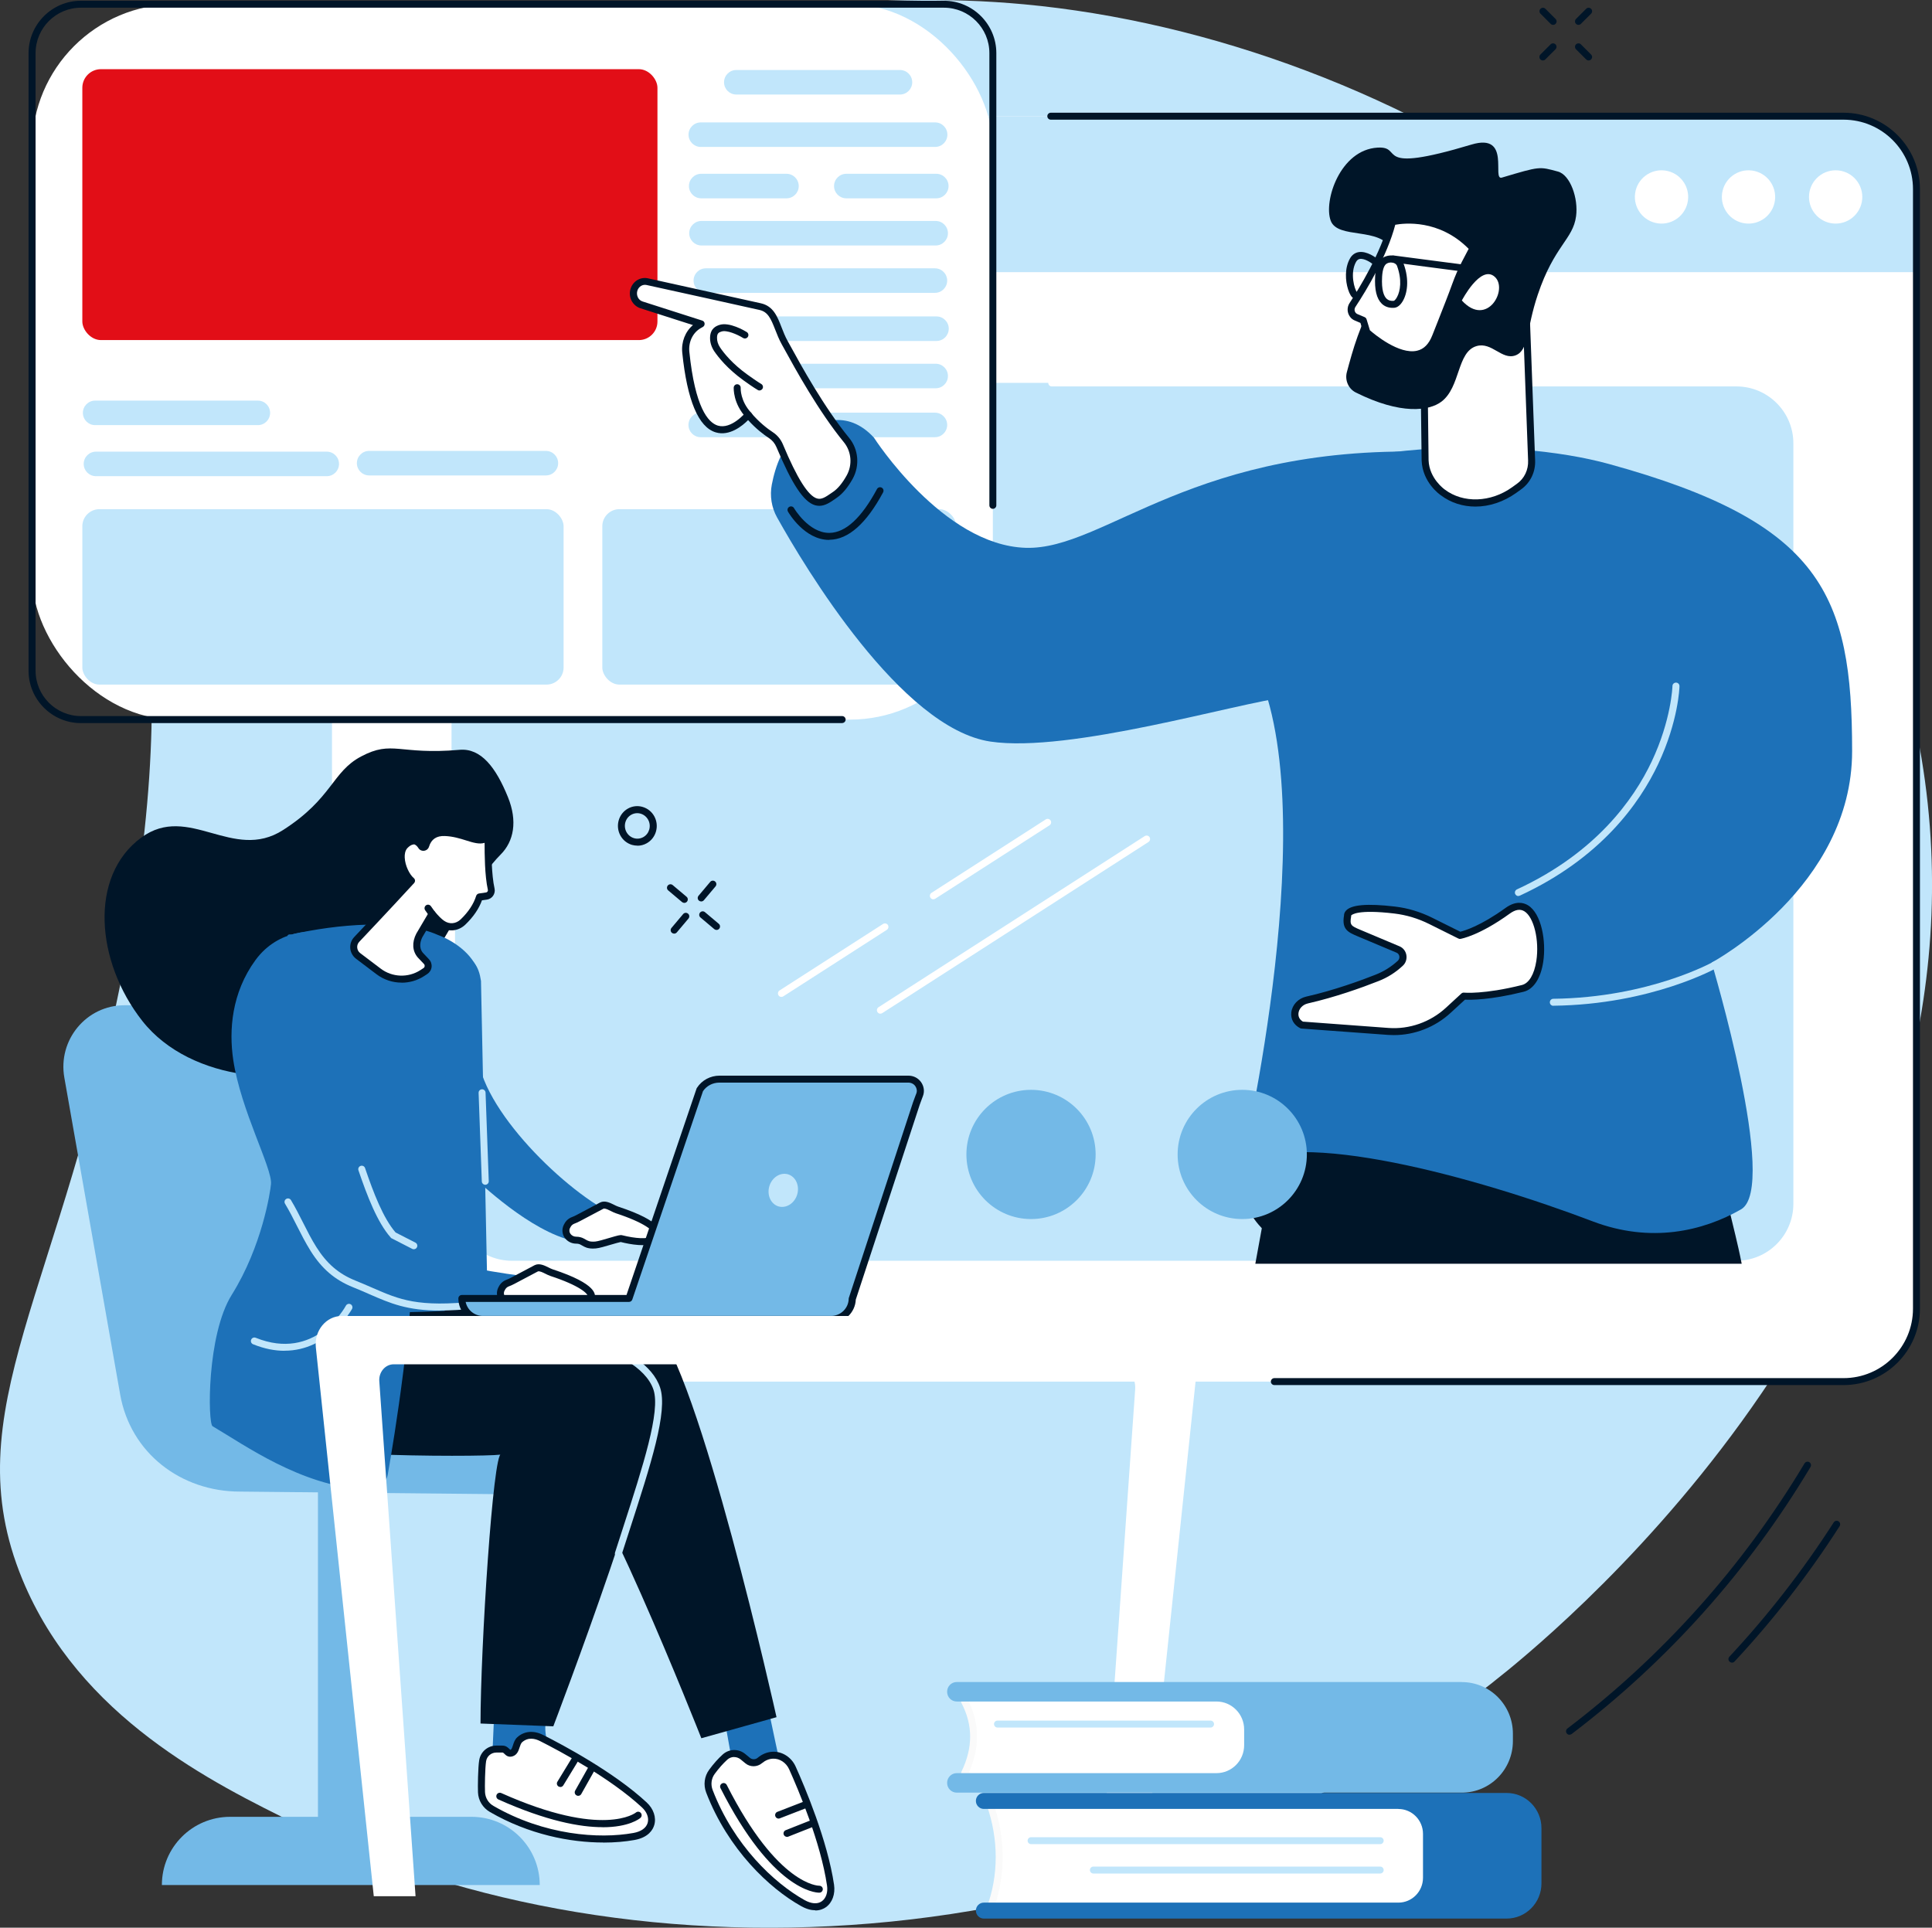<?xml version="1.0" encoding="UTF-8"?> <svg xmlns="http://www.w3.org/2000/svg" viewBox="0 0 283.46 282.85"><rect x="0" y="0" width="283.46" height="282.85" fill="#333333" stroke="none"/> <defs> <style>.d{fill:#fff;}.e{fill:#fafafa;}.f{fill:#73b9e7;}.g{fill:#c1e6fb;}.h{fill:#1d71b8;}.i{fill:#001528;}.j{fill:#e20e17;}</style> </defs> <g id="a"></g> <g id="b"> <g id="c"> <g> <path class="g" d="M3.28,231.73c8.36,20.26,27.88,29.85,40.35,35.98,49.17,24.16,123.84,21.37,177.58-22.62,12.57-10.29,74.55-64.23,60.08-137.32C268.49,43.16,204.28,5.64,150.22,.63,105.43-3.52,46.95,12.75,26.3,52.15c-12.99,24.78,2.64,32.66-7.97,88.8C9.16,189.56-6.94,206.95,3.28,231.73Z"></path> <g> <rect class="d" x="48.71" y="17.05" width="232.47" height="185.67" rx="10.7" ry="10.7"></rect> <path class="g" d="M281.23,39.93H48.76v-12.15c0-5.93,4.8-10.73,10.73-10.73h211.01c5.93,0,10.73,4.8,10.73,10.73v12.15Z"></path> <rect class="g" x="66.25" y="56.18" width="197.38" height="129.32" rx="8.87" ry="8.87"></rect> </g> <g> <circle class="d" cx="243.78" cy="28.9" r="3.91" transform="translate(159.65 259.52) rotate(-76.72)"></circle> <circle class="d" cx="256.55" cy="28.9" r="3.91" transform="translate(169.48 271.95) rotate(-76.72)"></circle> <circle class="d" cx="269.32" cy="28.9" r="3.91" transform="translate(58.45 198.9) rotate(-45)"></circle> </g> <path class="d" d="M254.77,186.02H75.12c-5.17,0-9.38-4.21-9.38-9.38v-61.83c0-.28,.23-.51,.51-.51s.51,.23,.51,.51v61.83c0,4.61,3.75,8.35,8.35,8.35H254.77c4.61,0,8.35-3.75,8.35-8.35V65.05c0-4.61-3.75-8.35-8.35-8.35h-100.46c-.28,0-.51-.23-.51-.51s.23-.51,.51-.51h100.46c5.17,0,9.38,4.21,9.38,9.38v111.59c0,5.17-4.21,9.38-9.38,9.38Z"></path> <path class="i" d="M270.48,203.23h-83.51c-.28,0-.51-.23-.51-.51s.23-.51,.51-.51h83.51c5.62,0,10.19-4.57,10.19-10.19V27.75c0-5.62-4.57-10.19-10.19-10.19h-116.31c-.28,0-.51-.23-.51-.51s.23-.51,.51-.51h116.31c6.18,0,11.21,5.03,11.21,11.21V192.02c0,6.18-5.03,11.21-11.21,11.21Z"></path> <rect class="d" x="4.71" y=".62" width="140.96" height="104.97" rx="21" ry="21"></rect> <g> <path class="g" d="M132.04,13.87h-24.01c-.99,0-1.8-.8-1.8-1.8h0c0-.99,.8-1.8,1.8-1.8h24.01c.99,0,1.8,.8,1.8,1.8h0c0,.99-.8,1.8-1.8,1.8Z"></path> <path class="g" d="M137.2,21.56h-34.38c-.99,0-1.8-.8-1.8-1.8h0c0-.99,.8-1.8,1.8-1.8h34.38c.99,0,1.8,.8,1.8,1.8h0c0,.99-.8,1.8-1.8,1.8Z"></path> <path class="g" d="M137.28,36.02h-34.36c-.99,0-1.8-.8-1.8-1.8h0c0-.99,.8-1.8,1.8-1.8h34.36c.99,0,1.8,.8,1.8,1.8h0c0,.99-.8,1.8-1.8,1.8Z"></path> <path class="g" d="M137.17,42.97h-33.61c-.99,0-1.8-.8-1.8-1.8h0c0-.99,.8-1.8,1.8-1.8h33.61c.99,0,1.8,.8,1.8,1.8h0c0,.99-.8,1.8-1.8,1.8Z"></path> <path class="g" d="M137.4,50.03h-33.61c-.99,0-1.8-.8-1.8-1.8h0c0-.99,.8-1.8,1.8-1.8h33.61c.99,0,1.8,.8,1.8,1.8h0c0,.99-.8,1.8-1.8,1.8Z"></path> <path class="g" d="M137.28,56.97h-34.36c-.99,0-1.8-.8-1.8-1.8h0c0-.99,.8-1.8,1.8-1.8h34.36c.99,0,1.8,.8,1.8,1.8h0c0,.99-.8,1.8-1.8,1.8Z"></path> <path class="g" d="M137.17,64.15h-34.36c-.99,0-1.8-.8-1.8-1.8h0c0-.99,.8-1.8,1.8-1.8h34.36c.99,0,1.8,.8,1.8,1.8h0c0,.99-.8,1.8-1.8,1.8Z"></path> <path class="g" d="M115.39,29.1h-12.51c-.99,0-1.8-.8-1.8-1.8h0c0-.99,.8-1.8,1.8-1.8h12.51c.99,0,1.8,.8,1.8,1.8h0c0,.99-.8,1.8-1.8,1.8Z"></path> <path class="g" d="M137.37,29.1h-13.2c-.99,0-1.8-.8-1.8-1.8h0c0-.99,.8-1.8,1.8-1.8h13.2c.99,0,1.8,.8,1.8,1.8h0c0,.99-.8,1.8-1.8,1.8Z"></path> </g> <g> <path class="g" d="M47.94,69.87H14.08c-.99,0-1.8-.8-1.8-1.8h0c0-.99,.8-1.8,1.8-1.8H47.94c.99,0,1.8,.8,1.8,1.8h0c0,.99-.8,1.8-1.8,1.8Z"></path> <path class="g" d="M80.09,69.76h-25.93c-.99,0-1.8-.8-1.8-1.8h0c0-.99,.8-1.8,1.8-1.8h25.93c.99,0,1.8,.8,1.8,1.8h0c0,.99-.8,1.8-1.8,1.8Z"></path> <path class="g" d="M37.83,62.38H13.96c-.99,0-1.8-.8-1.8-1.8h0c0-.99,.8-1.8,1.8-1.8h23.87c.99,0,1.8,.8,1.8,1.8h0c0,.99-.8,1.8-1.8,1.8Z"></path> </g> <rect class="g" x="12.08" y="74.71" width="70.61" height="25.74" rx="2.51" ry="2.51"></rect> <rect class="g" x="88.37" y="74.71" width="51.93" height="25.74" rx="2.51" ry="2.51"></rect> <rect class="j" x="12.08" y="10.15" width="84.38" height="39.75" rx="2.73" ry="2.73"></rect> <path class="i" d="M123.56,106.1H11.88c-4.24,0-7.69-3.45-7.69-7.69V7.79C4.2,3.55,7.65,.11,11.88,.11h126.61c4.24,0,7.69,3.45,7.69,7.69V74.15c0,.28-.23,.51-.51,.51s-.51-.23-.51-.51V7.79c0-3.67-2.99-6.66-6.66-6.66H11.88c-3.67,0-6.66,2.99-6.66,6.66V98.41c0,3.67,2.99,6.66,6.66,6.66H123.56c.28,0,.51,.23,.51,.51s-.23,.51-.51,.51Z"></path> <g> <path class="i" d="M255.54,185.44c-.33-1.71-.64-2.98-.92-4.18-2.08-8.89-4.32-16.14-5.96-21.03l-4.43-16.15-54.67,9.94s-1.77,11.94-5.38,31.41h71.36Z"></path> <g> <path class="i" d="M196.63,183.4c6,0,9.91-6.54,7.22-12.09-.62-1.27-1.24-2.56-1.86-3.8-4.61-9.31-17.81-7.28-19.46,3.05-.03,.18-.4,.36-.42,.55-.85,6.53,4.17,12.3,10.54,12.3h3.98Z"></path> <g> <path class="h" d="M236.06,68.08c31.22,8.58,35.68,19.18,35.68,42.13,0,20.01-20.61,31.03-20.61,31.03,0,0,9.89,33.02,4.31,36.21-5.59,3.2-13.24,5-21.76,1.76-17.04-6.48-43.63-13.81-51.57-8.12,0,0,12.62-53.39,1.7-74.07,0,0-26.54-6.97-3.47-22.76,14.53-9.94,41.32-10.14,55.72-6.18Z"></path> <g> <path class="h" d="M188.87,102.27c-7.33,.85-31.95,8.27-43.56,6.54-13.11-1.95-27.27-25.67-31.3-32.89-.81-1.45-1.09-3.17-.77-4.82,.49-2.56,1.66-6.2,4.4-7.75,2.28-1.3,6.55-3.51,10.58,.86,0,0,10.1,15.79,22.26,16.17,11.73,.37,24.6-15.53,60.75-14.03l-22.35,35.92Z"></path> <path class="i" d="M121.65,79.22c-3.61,0-5.94-3.97-6.04-4.15-.14-.25-.06-.56,.19-.7,.25-.14,.56-.06,.7,.19,.02,.04,2.14,3.63,5.15,3.63h.06c2.35-.04,4.69-2.2,6.96-6.43,.13-.25,.44-.34,.69-.21,.25,.13,.34,.44,.21,.69-2.46,4.58-5.1,6.92-7.85,6.96h-.07Z"></path> </g> <path class="g" d="M222.78,131.48c-.19,0-.38-.11-.47-.3-.12-.26,0-.56,.25-.68,11.53-5.33,17.12-13.15,19.78-18.78,2.88-6.1,3.04-11.01,3.04-11.06,0-.28,.24-.51,.53-.5,.28,0,.51,.24,.5,.52,0,.21-.16,5.13-3.12,11.42-2.73,5.79-8.46,13.84-20.29,19.31-.07,.03-.14,.05-.21,.05Z"></path> <path class="g" d="M227.9,147.58c-.28,0-.51-.23-.51-.51,0-.28,.22-.52,.51-.52,14.14-.17,23.49-5.43,23.58-5.48,.24-.14,.56-.06,.7,.19,.14,.25,.06,.56-.19,.7-.09,.05-9.66,5.44-24.08,5.61h0Z"></path> </g> <g> <path class="d" d="M214.75,146.16s2.91,.31,8.67-1.13c4.35-1.09,3.07-15.22-2.23-11.39-4.42,3.19-7.01,3.61-7.01,3.61l-4.26-2.12c-1.67-.83-3.47-1.38-5.31-1.6-7.35-.87-6.9,.83-6.9,.83-.32,1.71,.3,1.97,1.65,2.54l5.75,2.42c.8,.34,.98,1.42,.34,2.01h0c-1,.92-2.15,1.65-3.4,2.14-2.27,.89-6.21,2.33-10.28,3.25-1.91,.43-2.52,2.8-.76,3.68l12.69,.93c3.21,.24,6.39-.88,8.8-3.09l2.27-2.09Z"></path> <path class="i" d="M204.52,151.88c-.29,0-.58-.01-.87-.03l-12.69-.93c-.07,0-.13-.02-.19-.05-.94-.47-1.43-1.34-1.31-2.33,.13-1.11,1.01-2.04,2.19-2.31,4.13-.93,8.17-2.42,10.21-3.23,1.19-.47,2.28-1.16,3.24-2.04h0c.17-.17,.25-.41,.21-.65-.04-.24-.19-.43-.4-.52l-5.75-2.42c-1.34-.57-2.32-.98-1.97-3.03,0-.2,.06-.46,.27-.7,.78-.9,3.14-1.1,7.21-.62,1.89,.22,3.73,.78,5.48,1.65l4.1,2.04c.6-.14,2.98-.84,6.64-3.49,1.49-1.07,2.61-.8,3.29-.39,1.98,1.21,2.7,5.25,2.24,8.31-.37,2.42-1.42,4.02-2.87,4.38-4.93,1.23-7.79,1.2-8.61,1.16l-2.11,1.94c-2.28,2.1-5.27,3.26-8.31,3.26Zm-13.37-1.98l12.58,.93c3.05,.22,6.12-.85,8.41-2.96l2.27-2.09c.11-.1,.25-.15,.4-.13h0s2.91,.28,8.49-1.12c1.03-.26,1.8-1.55,2.11-3.54,.46-3.03-.36-6.43-1.76-7.28-.61-.37-1.31-.26-2.15,.35-4.47,3.23-7.11,3.68-7.22,3.7-.11,.02-.21,0-.31-.05l-4.26-2.12c-1.64-.82-3.37-1.34-5.14-1.55-5.4-.64-6.24,.18-6.33,.29,0,.04,0,.08,0,.12-.24,1.31,0,1.41,1.34,1.98l5.75,2.42c.53,.22,.91,.7,1.01,1.28,.1,.59-.09,1.18-.53,1.58h0c-1.05,.98-2.24,1.73-3.55,2.24-2.53,1-6.37,2.37-10.36,3.28-.87,.2-1.33,.86-1.39,1.43-.06,.52,.18,.97,.67,1.25Zm7.06-15.67h0Zm0,0h0Zm0,0h0Z"></path> </g> <g> <g> <path class="d" d="M93.03,42.47c.28-.84,1.11-1.33,1.95-1.15,2.33,.51,14.32,3.15,16.56,3.66,2.24,.51,2.33,3,3.6,5.28,1.11,1.98,4.92,9.25,9.08,14.31,1.25,1.53,1.43,3.71,.45,5.45-.56,.99-1.27,1.97-2.11,2.55-2.17,1.48-3.8,3.25-8.15-7.17-.27-.64-.71-1.18-1.29-1.56-.81-.53-2.09-1.5-3.33-2.98,0,0-7.29,8.9-9.16-9.18-.17-1.61,.55-3.17,1.9-3.96,.11-.06,.22-.13,.34-.19l-8.74-2.8c-.91-.29-1.41-1.32-1.1-2.26h0Z"></path> <path class="i" d="M120.21,74.22c-.2,0-.41-.03-.63-.09-1.67-.49-3.36-3.04-5.66-8.52-.23-.55-.61-1.01-1.1-1.33-.78-.51-1.91-1.37-3.06-2.64-.81,.82-2.72,2.41-4.75,1.8-2.54-.76-4.19-4.7-4.91-11.69-.16-1.58,.44-3.1,1.57-4.05l-7.71-2.47c-.56-.18-1.02-.58-1.3-1.11-.28-.55-.33-1.21-.13-1.79h0c.36-1.09,1.45-1.73,2.54-1.49,3.91,.86,14.51,3.2,16.56,3.66,1.83,.41,2.42,1.93,3.04,3.53,.26,.66,.52,1.34,.89,2,.12,.22,.28,.5,.46,.83,1.46,2.67,4.9,8.93,8.57,13.4,1.38,1.68,1.58,4.1,.5,6.02-.71,1.26-1.47,2.17-2.27,2.72l-.28,.2c-.72,.5-1.47,1.02-2.34,1.02Zm-10.43-13.86c.15,0,.29,.07,.39,.18,1.19,1.41,2.41,2.35,3.22,2.88,.66,.43,1.17,1.05,1.48,1.79,2.07,4.96,3.71,7.56,5,7.93,.65,.19,1.22-.18,2.1-.79l.29-.2c.67-.46,1.33-1.26,1.96-2.38,.87-1.55,.71-3.51-.4-4.87-3.73-4.55-7.19-10.86-8.67-13.56-.18-.33-.33-.61-.46-.83-.4-.72-.68-1.44-.95-2.13-.65-1.66-1.08-2.62-2.31-2.9-2.05-.47-12.65-2.8-16.56-3.66-.58-.13-1.15,.22-1.35,.81-.11,.34-.08,.69,.07,1.01,.15,.29,.4,.51,.7,.6l8.74,2.8c.2,.06,.34,.24,.35,.44,.02,.21-.09,.4-.27,.5-.11,.06-.22,.12-.32,.18-1.15,.67-1.8,2.03-1.65,3.47,.84,8.15,2.74,10.38,4.18,10.82,1.98,.6,4.05-1.89,4.07-1.91,.1-.12,.24-.19,.39-.19h0Z"></path> </g> <path class="i" d="M111.45,57.3c-.09,0-.18-.02-.26-.07-.59-.34-1.66-1.1-2.09-1.41-2.38-1.71-3.71-3.41-4.3-4.27-.42-.63-.64-1.33-.62-2.03,.04-1.38,.94-1.69,1.33-1.83,1.48-.52,3.8,.87,4.05,1.03,.24,.15,.32,.46,.17,.7-.15,.24-.46,.32-.71,.17-.82-.51-2.41-1.21-3.18-.94-.35,.12-.63,.22-.64,.89-.01,.49,.14,.98,.44,1.43,.54,.81,1.79,2.4,4.04,4.01,.33,.24,1.45,1.03,2.01,1.36,.24,.14,.33,.46,.18,.7-.1,.16-.27,.25-.44,.25Z"></path> <path class="i" d="M109.88,61.48c-.14,0-.27-.05-.37-.16-1.98-2.11-1.86-4.36-1.86-4.46,.02-.28,.26-.5,.54-.48,.28,.02,.5,.26,.48,.54,0,.08-.08,1.93,1.58,3.69,.19,.21,.18,.53-.02,.72-.1,.09-.23,.14-.35,.14Z"></path> </g> </g> <g> <g> <g> <path class="d" d="M224.72,67.54l-.79-21.39-15,7.88,.16,13.52c.11,3.01,2.58,4.69,2.58,4.69,3.07,2.33,7.36,1.91,10.49-.34l.72-.52c1.21-.87,1.9-2.32,1.83-3.85Z"></path> <path class="i" d="M216.47,74.33c-1.85,0-3.63-.56-5.1-1.68-.09-.06-2.67-1.85-2.79-5.08l-.17-13.53c0-.19,.1-.37,.27-.46l15-7.88c.16-.08,.34-.08,.5,.01,.15,.09,.25,.25,.26,.42l.79,21.39c.08,1.71-.69,3.31-2.05,4.28l-.72,.52c-1.86,1.33-3.96,2.01-5.99,2.01Zm-7.03-19.99l.16,13.2c.1,2.69,2.34,4.26,2.36,4.28,2.71,2.06,6.77,1.92,9.9-.33l.72-.52c1.08-.77,1.68-2.05,1.62-3.41h0l-.76-20.58-14,7.35Z"></path> </g> <path class="i" d="M202.12,21.66c4-.24-1.03,4,13.78-.45,5.9-1.77,2.91,5.31,4.45,4.85,5.65-1.68,5.46-1.63,8.22-.89,1.83,.49,3.02,3.96,2.67,6.55-.45,3.42-3.2,4.3-5.62,11.52-1.71,5.07-1.29,8.15-3.26,8.9-2,.75-3.47-2.01-5.72-1.36-2.9,.84-2.33,6.01-5.15,8.15-1.78,1.35-5.93,1.98-12.57-1.34-1.08-.54-1.63-1.8-1.31-2.99,.41-1.53,.93-3.46,1.58-5.25,3.1-8.57,6.07-10.51,4.99-12.73-1.65-3.4-7.9-1.45-8.94-4.24-1.08-2.9,1.39-10.4,6.87-10.72Z"></path> <g> <path class="d" d="M216.1,36.41l-1.15,2.2c-.54,1.04-1.01,2.11-1.41,3.21-.74,2.07-2.15,5.57-2.92,7.55-2.48,6.36-10.08-.63-10.08-.63l-.53-1.75-1.02-.43c-.2-.08-.38-.21-.51-.38-.33-.43-.33-1.01-.05-1.44,1.53-2.32,4.71-7.53,5.86-12.21,0,0,6.53-1.73,11.81,3.87Z"></path> <path class="i" d="M207.19,52.56c-3.22,0-6.83-3.28-6.99-3.43-.07-.06-.12-.14-.14-.23l-.46-1.52-.8-.34c-.3-.12-.55-.31-.72-.55-.45-.59-.48-1.41-.07-2.03,1.36-2.07,4.64-7.38,5.79-12.05,.04-.18,.18-.33,.37-.37,.28-.07,6.88-1.75,12.32,4.02,.15,.16,.18,.39,.08,.59l-1.15,2.2c-.53,1.01-.99,2.07-1.38,3.15-.54,1.51-1.45,3.8-2.17,5.64-.28,.71-.54,1.38-.76,1.92-.63,1.61-1.62,2.58-2.96,2.89-.31,.07-.63,.1-.95,.1Zm-6.2-4.1c.65,.57,4.29,3.61,6.92,3,1-.23,1.73-.97,2.24-2.27,.21-.55,.47-1.21,.76-1.92,.72-1.84,1.63-4.12,2.16-5.61,.4-1.12,.88-2.22,1.43-3.28l.98-1.87c-4.35-4.39-9.51-3.76-10.77-3.53-1.2,4.57-4.16,9.5-5.85,12.06-.17,.26-.16,.6,.03,.84,.08,.11,.21,.18,.3,.22l1.02,.43c.14,.06,.25,.18,.29,.32l.49,1.61Z"></path> </g> <path class="d" d="M214.48,44.09s2.75-5.3,4.81-3.49c2.06,1.8-1.1,7.55-4.81,3.49h0Z"></path> </g> <g> <path class="i" d="M204.31,45.17c-.62,0-1.17-.21-1.58-.61-.76-.74-1.08-2.06-.97-4.04,.09-1.53,.53-2.46,1.35-2.82h0c.6-.27,1.25-.29,1.81-.05,.47,.2,.83,.55,.99,.98,.93,2.48,.54,4.53-.14,5.62-.34,.55-.76,.87-1.19,.91-.09,0-.18,.01-.27,.01Zm-.21-6.66c-.18,0-.38,.04-.57,.13h0c-.43,.19-.68,.85-.75,1.94-.12,2.05,.29,2.9,.66,3.25,.26,.25,.6,.35,1.05,.31,.04,0,.25-.12,.47-.53,.5-.89,.76-2.58,0-4.62-.05-.12-.18-.29-.43-.39-.13-.06-.28-.08-.43-.08Zm-.77-.34h0Z"></path> <path class="i" d="M216.96,40.14s-.04,0-.07,0l-12.52-1.64c-.28-.04-.48-.29-.44-.57,.04-.28,.29-.48,.57-.44l12.52,1.64c.28,.04,.48,.29,.44,.57-.03,.26-.25,.45-.51,.45Z"></path> <path class="i" d="M198.83,43.82c-.07,0-.15-.02-.22-.05-.32-.15-.6-.6-.83-1.33-.39-1.24-.52-3.09,.29-4.52,.28-.5,.71-.82,1.23-.92,1.25-.23,2.62,.85,2.77,.97,.22,.18,.25,.5,.07,.72-.18,.22-.5,.25-.72,.07-.29-.24-1.27-.89-1.93-.76-.14,.03-.35,.1-.53,.42-.94,1.67-.21,4.08,.13,4.44,.22,.13,.31,.42,.2,.66-.09,.18-.27,.29-.46,.29Zm.22-.97h0Z"></path> </g> </g> </g> <g> <circle class="f" cx="120.28" cy="169.39" r="9.48"></circle> <g> <circle class="f" cx="151.27" cy="169.39" r="9.48"></circle> <path class="f" d="M148.12,173.06v-7.34c0-.37,.39-.62,.73-.45l7.34,3.62c.37,.18,.38,.72,0,.9l-7.34,3.71c-.34,.17-.73-.07-.73-.45Z"></path> </g> <g> <circle class="f" cx="182.26" cy="169.39" r="9.48"></circle> <g> <path class="f" d="M185.37,173c-.13,0-.26-.05-.36-.15l-6.32-6.32c-.2-.2-.2-.52,0-.72,.2-.2,.52-.2,.72,0l6.32,6.32c.2,.2,.2,.52,0,.72-.1,.1-.23,.15-.36,.15Z"></path> <path class="f" d="M179.04,173c-.13,0-.26-.05-.36-.15-.2-.2-.2-.52,0-.72l6.32-6.32c.2-.2,.52-.2,.72,0,.2,.2,.2,.52,0,.72l-6.32,6.32c-.1,.1-.23,.15-.36,.15Z"></path> </g> </g> </g> <path class="d" d="M136.94,131.96c-.17,0-.33-.08-.43-.24-.15-.24-.08-.56,.15-.71l16.77-10.78c.24-.15,.56-.08,.71,.15,.15,.24,.08,.56-.15,.71l-16.77,10.78c-.09,.06-.18,.08-.28,.08Z"></path> <path class="d" d="M114.65,146.28c-.17,0-.33-.08-.43-.24-.15-.24-.08-.56,.15-.71l15.19-9.76c.24-.15,.56-.08,.71,.15,.15,.24,.08,.56-.15,.71l-15.19,9.76c-.09,.06-.18,.08-.28,.08Z"></path> <path class="d" d="M129.17,148.74c-.17,0-.33-.08-.43-.24-.15-.24-.08-.56,.15-.71l39.06-25.11c.24-.15,.56-.08,.71,.15,.15,.24,.08,.56-.15,.71l-39.06,25.11c-.09,.06-.18,.08-.28,.08Z"></path> <g> <path class="f" d="M83.08,219.34l-47.87-.48c-8.66,0-16.06-5.65-17.58-14.25l-8.19-46.49c-.98-5.54,3.24-10.62,8.82-10.62h31.23l33.59,71.84Z"></path> <polygon class="f" points="54.52 276.19 46.65 276.19 46.65 218.78 54.52 219.08 54.52 276.19"></polygon> <path class="f" d="M69.18,266.58H33.76c-5.53,0-10.01,4.48-10.01,10.01h55.44c0-5.53-4.48-10.01-10.01-10.01Z"></path> <path class="f" d="M22.39,183.91c-.24,0-.46-.18-.5-.42l-3.97-22.57c-.05-.28,.14-.54,.42-.59,.28-.05,.54,.14,.59,.42l3.97,22.57c.05,.28-.14,.54-.42,.59-.03,0-.06,0-.09,0Z"></path> </g> <g> <path class="i" d="M67.42,110.02c3.15-.28,5.34,2.59,7.1,6.93,1.44,3.54,.87,6.5-1.07,8.44-6.28,6.29-13.09,24.43-22.4,29.95-7.43,4.4-22.98,3.59-30.17-5.54-6.83-8.68-7.87-21.25-.14-26.91,6.95-5.09,13.42,3.63,20.79-1.1,7.27-4.66,7.16-8.53,11.46-10.8,4.62-2.44,5.51-.19,14.42-.97Z"></path> <g> <path class="h" d="M112.25,248.18c-.07,.27,3.14,14.94,3.14,14.94l-7.37-1.23-2.22-12.4,6.45-1.31Z"></path> <g> <g> <path class="d" d="M111.47,258.31c.45-.38,1.09-.75,1.91-.78,1.23-.05,2.36,.72,2.87,1.86,1.28,2.84,4.64,10.75,5.6,17.21,.34,2.28-1.39,4.14-4.07,2.65-4.4-2.45-10.51-8.08-13.7-16.4-.37-.95-.24-2.03,.37-2.86,.49-.67,1.16-1.49,1.93-2.18,.74-.66,1.86-.67,2.62-.04l.69,.57c.52,.43,1.26,.42,1.78-.01Z"></path> <path class="i" d="M119.6,280.29c-.57,0-1.25-.16-2.06-.61-4.63-2.58-10.72-8.31-13.93-16.66-.43-1.13-.27-2.38,.43-3.34,.65-.89,1.33-1.65,2.01-2.26,.93-.83,2.32-.86,3.29-.06l.69,.57c.33,.27,.8,.26,1.12,0h0c.66-.56,1.43-.87,2.22-.9,1.4-.06,2.75,.81,3.36,2.16,1.38,3.06,4.68,10.88,5.64,17.35,.2,1.38-.26,2.65-1.21,3.31-.31,.22-.83,.47-1.55,.47Zm-11.89-22.49c-.35,0-.71,.13-.99,.38-.62,.56-1.25,1.27-1.86,2.1-.5,.68-.61,1.57-.3,2.37,3.11,8.09,9,13.64,13.47,16.14,1,.56,1.9,.63,2.53,.19,.63-.43,.93-1.32,.78-2.31-.93-6.34-4.2-14.05-5.56-17.07-.44-.97-1.4-1.6-2.38-1.55-.57,.02-1.11,.25-1.61,.66-.7,.59-1.73,.6-2.43,.02l-.69-.57c-.28-.23-.63-.35-.97-.35Z"></path> </g> <path class="i" d="M120.19,277.71c-.59,0-6.9-.37-14.48-15.34-.13-.25-.03-.56,.23-.69,.25-.13,.56-.03,.69,.23,7.5,14.82,13.5,14.78,13.56,14.78,.29,0,.52,.21,.53,.49,.01,.28-.21,.52-.49,.53h-.04Z"></path> <path class="i" d="M115.47,269.52c-.2,0-.4-.12-.48-.32-.1-.26,.03-.56,.29-.66l3.49-1.38c.26-.1,.56,.03,.66,.29,.1,.26-.03,.56-.29,.66l-3.49,1.38c-.06,.02-.13,.04-.19,.04Z"></path> <path class="i" d="M114.24,266.84c-.21,0-.4-.12-.48-.33-.1-.26,.03-.56,.29-.66l4.1-1.59c.26-.1,.56,.03,.66,.29,.1,.26-.03,.56-.29,.66l-4.1,1.59c-.06,.02-.12,.04-.19,.04Z"></path> </g> <path class="h" d="M80.82,248.14c-.05,.11-.46,1.83-.78,4.73-.53,4.83,4.88,9.31,4.88,9.31l-12.81-1.73,.49-11.18,8.23-1.13Z"></path> <g> <g> <path class="d" d="M75.06,257.21c.75-.25,.58-1.41,1.19-1.96,.93-.83,2.09-.81,3.19-.25,2.76,1.39,10.31,5.4,15.08,9.81,1.69,1.56,1.51,4.1-1.51,4.64-4.95,.89-13.21,.4-20.88-4.03-.88-.51-1.45-1.43-1.5-2.45-.04-.84,0-3.61,.17-4.64,.16-.99,1.02-1.7,2.01-1.7h.89c.67,0,.71,.79,1.34,.58Z"></path> <path class="i" d="M88.53,270.35c-4.87,0-10.93-1.17-16.65-4.48-1.04-.6-1.7-1.68-1.75-2.87-.04-.86,0-3.67,.18-4.74,.2-1.23,1.26-2.13,2.51-2.13h.9c.52,0,.83,.31,1.01,.49,.04,.04,.11,.11,.14,.13h.03c.15-.06,.23-.26,.36-.67,.13-.4,.27-.85,.65-1.19,1.01-.9,2.38-1.02,3.76-.33,2.98,1.5,10.43,5.48,15.2,9.9,1.02,.94,1.45,2.22,1.12,3.33-.19,.66-.83,1.82-2.9,2.19-1.34,.24-2.89,.38-4.57,.38Zm-15.71-13.2c-.75,0-1.38,.53-1.5,1.27-.16,1-.2,3.73-.16,4.53,.04,.85,.5,1.61,1.24,2.03,7.46,4.31,15.5,4.88,20.53,3.97,1.13-.2,1.87-.73,2.09-1.47,.22-.74-.1-1.61-.84-2.29-4.68-4.33-12.02-8.25-14.96-9.73-.71-.36-1.73-.61-2.62,.18-.17,.15-.26,.44-.36,.74-.16,.49-.35,1.1-1.02,1.32h0c-.64,.21-1.01-.16-1.21-.36-.15-.15-.2-.19-.29-.19h-.9Zm2.06-.41h0Z"></path> </g> <path class="i" d="M88.4,268.1c-3.26,0-8.17-.88-15.28-4.07-.26-.12-.37-.42-.26-.68,.12-.26,.42-.37,.68-.26,14.94,6.69,19.71,2.9,19.76,2.86,.21-.18,.54-.16,.72,.06,.18,.21,.16,.53-.05,.72-.11,.1-1.65,1.38-5.56,1.38Z"></path> <path class="i" d="M84.83,263.5c-.09,0-.17-.02-.25-.07-.25-.14-.33-.45-.19-.7l1.85-3.29c.14-.25,.45-.33,.7-.19,.25,.14,.33,.45,.19,.7l-1.85,3.29c-.09,.17-.27,.26-.45,.26Z"></path> <path class="i" d="M82.22,262.2c-.09,0-.18-.02-.27-.07-.24-.15-.32-.46-.17-.7l2.09-3.43c.15-.24,.46-.32,.7-.17s.32,.46,.17,.7l-2.09,3.43c-.1,.16-.27,.25-.44,.25Z"></path> </g> <path class="i" d="M46.1,191.76s44.85-1.95,49.75,2.61c6.65,6.18,18.08,57.59,18.08,57.59l-11.03,3.09s-16.62-42.2-20.74-42.2-42.95-1.39-42.95-1.39l6.89-19.71Z"></path> <path class="i" d="M37.28,190.34s-5.91,17.36-1.21,20.53c4.71,3.17,38.64,2.9,37.46,2.5-1.18-.4-3.03,28.43-3.03,39.52l10.68,.41s17.02-44.58,15.19-49.56c-3.28-8.91-28.04-11.91-36.12-13.1-1.67-.25-22.97-.3-22.97-.3Z"></path> <path class="g" d="M90.73,228.45c-.05,0-.1,0-.16-.02-.27-.09-.42-.37-.33-.64,.38-1.2,.77-2.38,1.14-3.53,2.98-9.21,5.55-17.16,4.5-20.34-2.24-6.75-19.13-9.36-24.68-10.22-.28-.04-.47-.31-.43-.58,.04-.28,.3-.47,.58-.43,9.9,1.53,23.32,4.33,25.5,10.91,1.16,3.49-1.34,11.21-4.5,20.97-.37,1.15-.76,2.33-1.14,3.53-.07,.22-.27,.36-.49,.36Z"></path> </g> <g> <g> <g> <path class="h" d="M42.6,137.69s.16-2.86-1.61,26.98c0,0,1.22,23.09,1.37,25.7s22.74,1.47,22.74,1.47c2.67-11.71,2.38-25.15,.52-39.51l3.87-.35,.27-9.02c-.7-2.66-3.66-4.57-5.64-5.28-5.29-2.38-14.67-1.61-21.51,0Z"></path> <path class="h" d="M54.95,192.6c-.39,0-.78,0-1.18,0-10.38-.08-11.87-1.1-11.93-2.2-.15-2.58-1.36-25.47-1.37-25.7,0-.02,0-.04,0-.06,.74-12.52,1.14-19.29,1.36-22.92,.11-1.82,.17-2.85,.21-3.43,.01-.22,.03-.41,.04-.56,0-.02,0-.04,0-.07v-.06h.02c.06-.39,.17-.52,.53-.5,.01,0,.06,0,.12,.02,6.57-1.51,16.03-2.38,21.54,.08,1.84,.66,5.15,2.59,5.95,5.62,.01,.05,.02,.1,.02,.15l-.27,9.02c0,.26-.21,.47-.47,.5l-3.34,.3c2.01,15.79,1.82,28.6-.59,39.16-.05,.22-.24,.39-.47,.4-.05,0-4.96,.25-10.16,.25Zm-13.45-27.93c.05,.93,1.22,23.13,1.37,25.67,.05,.11,.84,1.18,11.28,1.23,4.62,.02,9.19-.16,10.53-.22,2.33-10.48,2.46-23.23,.42-38.95-.02-.14,.02-.28,.11-.39,.09-.11,.22-.18,.35-.19l3.42-.31,.25-8.49c-.64-2.26-3.19-4.1-5.3-4.86-.01,0-.03,0-.04-.02-5.25-2.36-14.4-1.52-20.81-.05-.08,1.35-.4,6.65-1.58,26.57Z"></path> </g> <path class="h" d="M71.55,191.53l-.98-47.6c-.33-2.23-1.12-3.12-2.98-4.36-.73-.49-1.98-1.04-3-1.24,0,0-.53-.3-.64,2.59-.06,1.41,1.73,17.03,2.05,30.42,.22,9.37-1.17,17.56-1.08,19.36,0,.13,6.18,1.37,6.59,.95l.04-.12Z"></path> <path class="h" d="M56.09,162.82c-.18,0-.36-.1-.45-.27-.13-.25-.04-.56,.21-.69,5.29-2.79,5.64-10.65,5.64-10.73,.01-.28,.25-.5,.53-.49,.28,.01,.5,.25,.49,.53-.01,.35-.38,8.54-6.19,11.6-.08,.04-.16,.06-.24,.06Z"></path> <path class="h" d="M46.41,136.71s-5.44-.63-8.94,4.18c-3.48,4.78-3.9,10.24-3.25,14.62,1.11,7.44,5.76,15.92,5.54,18.23-.1,1.12-1.29,9.1-5.76,16.25-3.68,5.89-3.52,18.86-2.81,19.28,4.85,2.85,12.8,8.62,22.27,9.31,1.75,.13,3.18-.78,3.43-2.21,1.01-5.7,3.72-22.22,4.13-37.74,.35-13.43-9.15-33.83-9.56-35.59-1.01-4.25-5.06-6.35-5.06-6.35Z"></path> </g> <path class="h" d="M51.38,172.96c4.43,10.13,12.35,12.54,25.34,14.27l-1.39,3.83c-19.41,2.42-23.07-1.42-30.92-11.7l6.96-6.41Z"></path> <g> <path class="h" d="M70.14,155.22c.99,8.38,14.09,20.81,21.14,23.54l-4.73,3.56c-6.09,.22-14.01-6.8-16.75-9.28l.33-17.82Z"></path> <g> <path class="d" d="M83.25,179.82c.18-.35,.48-.63,.85-.76,.26-.09,.52-.22,.77-.35l3.43-1.82c.64-.31,1.56,.42,2.23,.64,2.01,.66,6.18,2.22,5.84,3.68-.37,1.58-3.95,.83-5.23,.51-.29-.07-2.92,.88-3.76,.94-1.15,.09-1.42-.21-1.98-.5-.26-.13-.54-.2-.85-.2-.47,0-.92-.2-1.22-.57h0c-.33-.42-.38-.98-.15-1.45l.07-.13Z"></path> <path class="i" d="M87,183.2c-.82,0-1.2-.22-1.6-.45-.07-.04-.15-.09-.23-.13-.17-.09-.38-.14-.62-.14-.64,0-1.23-.28-1.62-.76-.46-.57-.54-1.35-.21-2l.07-.13c.24-.47,.64-.83,1.13-1.01,.21-.07,.43-.18,.7-.32l3.43-1.82c.69-.34,1.44,.04,2.05,.34,.22,.11,.42,.21,.58,.26,6.67,2.19,6.3,3.77,6.18,4.29-.09,.4-.34,.74-.72,.97-1.21,.74-3.67,.29-5.07-.06-.21,.03-.88,.23-1.37,.37-.88,.26-1.79,.53-2.28,.57-.15,.01-.29,.02-.42,.02Zm1.65-5.87c-.05,0-.09,0-.13,.03l-3.42,1.81c-.32,.17-.59,.29-.84,.38-.24,.09-.44,.27-.56,.51h0l-.07,.13c-.15,.29-.11,.63,.09,.88,.2,.25,.5,.39,.83,.39,.4,0,.77,.09,1.09,.26,.09,.05,.18,.1,.27,.15,.39,.22,.62,.36,1.43,.3,.38-.03,1.31-.31,2.06-.53,1.28-.38,1.61-.46,1.86-.4,2.04,.51,3.71,.58,4.35,.19,.14-.09,.22-.19,.25-.33,.11-.47-1.26-1.69-5.5-3.08-.24-.08-.48-.2-.72-.32-.32-.16-.73-.37-.99-.37Zm-5.4,2.5h0Z"></path> </g> </g> <g> <path class="g" d="M41.74,198.2c-1.39,0-2.93-.28-4.61-.96-.26-.11-.39-.4-.28-.67,.11-.26,.4-.39,.67-.28,8.65,3.49,13.05-4.37,13.23-4.71,.13-.25,.45-.34,.69-.21,.25,.13,.34,.45,.21,.69-.04,.07-3.42,6.13-9.9,6.13Z"></path> <path class="g" d="M71.2,173.84c-.27,0-.5-.22-.51-.49l-.47-12.99c-.01-.28,.21-.52,.49-.53,.28-.01,.52,.21,.53,.49l.47,12.99c.01,.28-.21,.52-.49,.53h-.02Z"></path> <path class="g" d="M64.61,192.3c-4.91,0-7.32-1.06-10.38-2.39-.77-.34-1.57-.69-2.47-1.05-2.63-1.06-4.54-2.69-6.18-5.3-.75-1.2-1.4-2.47-2.02-3.7-.54-1.08-1.11-2.19-1.74-3.24-.15-.24-.07-.56,.17-.7,.24-.15,.56-.07,.7,.17,.65,1.08,1.22,2.21,1.77,3.3,.61,1.21,1.24,2.46,1.97,3.61,1.52,2.41,3.28,3.92,5.7,4.89,.91,.37,1.72,.72,2.5,1.06,4.01,1.75,6.66,2.91,15.24,1.99,.74-.08,3.56-.05,4.16-.02,.28,.01,.5,.25,.49,.53-.01,.28-.25,.5-.53,.49-.74-.03-3.4-.05-4.01,.02-2.1,.23-3.86,.33-5.39,.33Z"></path> <path class="g" d="M60.7,183.3c-.08,0-.16-.02-.23-.06l-3.08-1.58-.06-.07c-1.97-2.23-3.44-6.06-4.74-9.87-.09-.27,.05-.56,.32-.65,.27-.09,.56,.05,.65,.32,1.25,3.67,2.66,7.34,4.48,9.45l2.91,1.49c.25,.13,.35,.44,.22,.69-.09,.18-.27,.28-.46,.28Z"></path> </g> <g> <path class="d" d="M73.64,189.02c.18-.35,.48-.63,.85-.76,.26-.09,.52-.22,.77-.35l3.43-1.82c.64-.31,1.56,.42,2.23,.64,2.01,.66,6.18,2.22,5.84,3.68-.37,1.58-3.95,.83-5.23,.51-.29-.07-2.92,.88-3.76,.94-1.15,.09-1.42-.21-1.98-.5-.26-.13-.54-.2-.85-.2-.47,0-.92-.2-1.22-.57h0c-.33-.42-.38-.98-.15-1.45l.07-.13Z"></path> <path class="i" d="M77.39,192.4c-.82,0-1.2-.22-1.6-.45-.07-.04-.15-.09-.23-.13-.17-.09-.38-.14-.62-.14-.64,0-1.23-.28-1.62-.76-.46-.57-.54-1.35-.21-2l.07-.13h0c.24-.48,.64-.83,1.13-1.01,.21-.07,.43-.18,.7-.32l3.43-1.82c.69-.34,1.44,.04,2.05,.34,.22,.11,.42,.21,.58,.26,6.67,2.19,6.3,3.77,6.18,4.29-.09,.4-.34,.74-.72,.97-1.21,.74-3.67,.29-5.07-.06-.21,.03-.88,.23-1.37,.37-.88,.26-1.79,.53-2.28,.57-.15,.01-.29,.02-.42,.02Zm-3.3-3.14l-.07,.13c-.15,.29-.11,.63,.09,.88,.2,.25,.5,.39,.83,.39,.4,0,.77,.09,1.09,.26,.09,.05,.18,.1,.27,.15,.39,.22,.62,.36,1.43,.3,.38-.03,1.31-.31,2.06-.53,1.28-.38,1.61-.46,1.86-.4,2.04,.51,3.71,.58,4.35,.19,.14-.09,.22-.19,.25-.33,.11-.47-1.26-1.69-5.5-3.08-.24-.08-.48-.2-.72-.32-.38-.19-.9-.45-1.12-.34l-3.42,1.81c-.32,.17-.59,.29-.84,.38-.24,.09-.44,.27-.56,.51h0Z"></path> </g> </g> <g> <g> <path class="d" d="M71.37,131.49c.48-.07,.8-.52,.7-.99-.65-2.92-.4-7.93-.5-7.79-1.04,1.53-3.21-.39-6.3-.51-1.84-.07-2.55,1.02-2.82,1.91-.09,.29-.48,.34-.64,.09-.45-.7-1.22-1.29-2.36-.15-1.27,1.27-.21,4.22,.94,5.19-.28,.32-4.67,5.05-8.04,8.61-.67,.7-.57,1.83,.2,2.42l3,2.27c1.87,1.42,4.43,1.52,6.41,.25l.46-.3c.48-.31,.56-.98,.17-1.39l-.91-.96c-.74-.87-.6-1.98-.13-2.9l1.85-3.14c.43,.51,.96,1.1,1.46,1.45,.99,.69,2.21,.58,3.08-.25,1.19-1.14,2.03-2.42,2.41-3.66l1.03-.15Z"></path> <path class="i" d="M58.92,144.18c-1.31,0-2.61-.42-3.69-1.24l-3-2.27c-.48-.37-.79-.93-.84-1.53-.05-.61,.16-1.21,.58-1.65,2.91-3.07,6.59-7.03,7.71-8.24-.73-.84-1.27-2.2-1.32-3.39-.04-.91,.21-1.66,.72-2.18,.58-.58,1.17-.85,1.73-.79,.46,.05,.88,.31,1.24,.77,.35-.88,1.19-2.06,3.23-1.98,1.31,.05,2.47,.41,3.4,.7,1.49,.46,2.09,.58,2.46,.03,.13-.19,.36-.27,.58-.2,.38,.12,.38,.27,.38,1.41,0,1.53,0,4.7,.46,6.76,.08,.36,0,.74-.21,1.05-.21,.31-.55,.52-.92,.57h0l-.72,.1c-.44,1.24-1.28,2.46-2.44,3.57-1.05,1-2.55,1.12-3.73,.3-.32-.23-.69-.56-1.08-.99l-1.49,2.52c-.25,.5-.6,1.5,.08,2.31l.89,.94c.29,.31,.43,.73,.38,1.15-.05,.42-.29,.79-.64,1.02l-.46,.3c-1,.65-2.15,.97-3.3,.97Zm1.73-20.26c-.29,0-.62,.26-.85,.49-.38,.38-.44,.98-.42,1.41,.05,1.22,.73,2.52,1.33,3.02,.11,.09,.17,.22,.18,.35,.01,.14-.04,.27-.13,.38-.27,.31-4.6,4.98-8.05,8.62-.22,.23-.33,.54-.3,.86,.03,.32,.18,.6,.44,.8l3,2.27c1.69,1.29,4.03,1.38,5.82,.23l.46-.3c.14-.09,.17-.22,.18-.29,0-.07,0-.2-.11-.32l-.91-.96c-.8-.94-.87-2.2-.21-3.49l1.87-3.17c.08-.14,.23-.24,.4-.25,.17-.01,.33,.06,.44,.18,.53,.64,.99,1.1,1.36,1.35,.78,.55,1.74,.47,2.44-.2,1.13-1.08,1.91-2.27,2.27-3.44,.06-.19,.22-.33,.42-.36l1.03-.15c.12-.02,.19-.09,.22-.14,.03-.04,.07-.13,.05-.24-.47-2.13-.48-5.3-.48-6.9-.77,.25-1.72-.04-2.7-.35-.92-.29-1.96-.61-3.14-.65-1.21-.05-1.98,.47-2.31,1.55-.1,.33-.37,.56-.71,.61-.34,.05-.67-.1-.85-.39-.15-.24-.39-.52-.67-.55-.02,0-.03,0-.05,0Zm10.71,7.57h0Z"></path> </g> <g> <path class="d" d="M62.8,133.27l.59,.83-.59-.83Z"></path> <path class="i" d="M63.39,134.6c-.16,0-.32-.07-.42-.21l-.59-.83c-.16-.23-.11-.55,.12-.72,.23-.17,.55-.11,.72,.12l.59,.83c.16,.23,.11,.55-.12,.72-.09,.06-.19,.1-.3,.1Z"></path> </g> </g> </g> <g> <g> <path class="f" d="M92.29,190.52l10.4-30.64c.62-.96,1.71-1.54,2.88-1.54h27.71c1.26,0,2.07,1.22,1.66,2.3-.16,.43-.34,.85-.48,1.29l-9.4,28.65h0c-.03,1.67-1.39,3.02-3.07,3.02h-51.13c-1.7,0-3.08-1.38-3.08-3.08h24.53Z"></path> <path class="i" d="M121.97,194.11h-51.13c-1.98,0-3.59-1.61-3.59-3.59,0-.28,.23-.51,.51-.51h24.16l10.28-30.29s.03-.08,.06-.11c.72-1.11,1.96-1.78,3.31-1.78h27.71c.77,0,1.45,.36,1.88,.98,.41,.6,.51,1.35,.25,2.02l-.14,.37c-.12,.31-.23,.6-.33,.9l-9.38,28.59c-.08,1.9-1.67,3.43-3.58,3.43Zm-53.65-3.08c.24,1.17,1.27,2.05,2.51,2.05h51.13c1.39,0,2.54-1.13,2.56-2.52,0-.07,.02-.14,.05-.21l9.38-28.59c.11-.33,.23-.64,.35-.95l.14-.36c.14-.36,.08-.75-.14-1.07-.23-.34-.61-.53-1.04-.53h-27.71c-.98,0-1.88,.47-2.41,1.26l-10.37,30.57c-.07,.21-.27,.35-.49,.35h-23.96Z"></path> </g> <path class="g" d="M112.88,174.04c-.39,1.3,.21,2.63,1.33,2.97,1.13,.34,2.36-.44,2.75-1.73,.39-1.3-.21-2.63-1.33-2.97-1.13-.34-2.36,.44-2.75,1.73Z"></path> </g> <path class="d" d="M173.18,193.09H50.15c-2.29,0-4.07,2.15-3.81,4.61l8.5,80.53h6.13l-5.32-75.58c-.09-1.33,.88-2.47,2.12-2.47h105.61c1.85,0,3.31,1.7,3.17,3.69l-5.26,74.82h6.13l8.64-82.13c.2-1.85-1.15-3.48-2.88-3.48Z"></path> <g> <g> <path class="i" d="M102.88,132.27c-.12,0-.23-.04-.33-.12-.22-.18-.24-.51-.06-.72l1.71-2.03c.18-.22,.51-.24,.72-.06,.22,.18,.24,.51,.06,.72l-1.71,2.03c-.1,.12-.25,.18-.39,.18Z"></path> <path class="i" d="M98.91,136.99c-.12,0-.23-.04-.33-.12-.22-.18-.24-.51-.06-.72l1.71-2.03c.18-.22,.51-.24,.72-.06,.22,.18,.24,.51,.06,.72l-1.71,2.03c-.1,.12-.25,.18-.39,.18Z"></path> <path class="i" d="M100.4,132.48c-.12,0-.23-.04-.33-.12l-2.03-1.71c-.22-.18-.24-.51-.06-.72,.18-.22,.51-.24,.72-.06l2.03,1.71c.22,.18,.24,.51,.06,.72-.1,.12-.25,.18-.39,.18Z"></path> <path class="i" d="M105.13,136.45c-.12,0-.23-.04-.33-.12l-2.03-1.71c-.22-.18-.24-.51-.06-.72,.18-.22,.51-.24,.72-.06l2.03,1.71c.22,.18,.24,.51,.06,.72-.1,.12-.25,.18-.39,.18Z"></path> </g> <path class="i" d="M93.52,124.08c-.26,0-.53-.04-.79-.11-.74-.22-1.35-.71-1.72-1.4-.75-1.4-.25-3.16,1.12-3.93h0c.66-.37,1.43-.46,2.16-.24,.74,.22,1.35,.71,1.72,1.4,.75,1.4,.25,3.16-1.12,3.93-.42,.24-.89,.36-1.36,.36Zm-.89-4.54c-.89,.49-1.21,1.64-.72,2.54,.24,.44,.63,.76,1.1,.9,.46,.14,.95,.08,1.37-.15,.89-.49,1.21-1.64,.72-2.54-.24-.44-.63-.76-1.1-.9-.46-.14-.95-.08-1.37,.15h0Z"></path> </g> <g> <path class="i" d="M227.87,3.65c-.13,0-.26-.05-.36-.15l-1.49-1.49c-.2-.2-.2-.52,0-.72,.2-.2,.52-.2,.72,0l1.49,1.49c.2,.2,.2,.52,0,.72-.1,.1-.23,.15-.36,.15Z"></path> <path class="i" d="M233.08,8.87c-.13,0-.26-.05-.36-.15l-1.49-1.49c-.2-.2-.2-.52,0-.72,.2-.2,.52-.2,.72,0l1.49,1.49c.2,.2,.2,.52,0,.72-.1,.1-.23,.15-.36,.15Z"></path> <path class="i" d="M226.37,8.87c-.13,0-.26-.05-.36-.15-.2-.2-.2-.52,0-.72l1.49-1.49c.2-.2,.52-.2,.72,0,.2,.2,.2,.52,0,.72l-1.49,1.49c-.1,.1-.23,.15-.36,.15Z"></path> <path class="i" d="M231.59,3.65c-.13,0-.26-.05-.36-.15-.2-.2-.2-.52,0-.72l1.49-1.49c.2-.2,.52-.2,.72,0,.2,.2,.2,.52,0,.72l-1.49,1.49c-.1,.1-.23,.15-.36,.15Z"></path> </g> <g> <path class="i" d="M230.28,254.54c-.15,0-.31-.07-.41-.2-.17-.23-.13-.55,.1-.72,14.01-10.66,25.72-23.75,34.79-38.9,.15-.24,.46-.32,.7-.18,.24,.15,.32,.46,.18,.7-9.14,15.27-20.93,28.45-35.05,39.19-.09,.07-.2,.1-.31,.1Z"></path> <path class="i" d="M254.11,243.95c-.13,0-.25-.05-.35-.14-.21-.19-.22-.52-.03-.72,5.67-6.08,10.82-12.71,15.31-19.71,.15-.24,.47-.31,.71-.15,.24,.15,.31,.47,.15,.71-4.52,7.06-9.71,13.74-15.42,19.86-.1,.11-.24,.16-.37,.16Z"></path> </g> <g> <g> <g> <path class="d" d="M141.53,260.17c1.67-3.47,1.83-6.97,0-10.51l1.31-1.59,43.37,1.19-1.24,11.53-42.22,.4-1.22-1.02Z"></path> <path class="e" d="M142.75,261.7c-.12,0-.24-.04-.33-.12l-1.22-1.02c-.18-.15-.23-.4-.13-.62,1.69-3.51,1.69-6.8,0-10.05-.09-.18-.07-.4,.06-.56l1.31-1.59c.1-.12,.25-.19,.41-.19l43.37,1.19c.14,0,.28,.07,.37,.18s.14,.25,.12,.39l-1.24,11.53c-.03,.26-.24,.46-.5,.46l-42.22,.4h0Zm-.59-1.68l.78,.65,41.58-.4,1.13-10.52-42.57-1.17-.94,1.14c1.61,3.31,1.61,6.77,.02,10.3Z"></path> </g> <path class="f" d="M214.48,246.8h-74.11c-.78,0-1.41,.64-1.41,1.43s.63,1.43,1.41,1.43h38.11c2.24,0,4.06,1.84,4.06,4.1v2.31c0,2.27-1.82,4.1-4.06,4.1h-38.11c-.78,0-1.41,.64-1.41,1.43s.63,1.43,1.41,1.43h74.11c4.14,0,7.49-3.39,7.49-7.57v-1.08c0-4.18-3.35-7.57-7.49-7.57Z"></path> </g> <g> <g> <path class="d" d="M145.25,280.09h67.66v-15.4h-67.66c1.78,5.03,1.83,10.5,0,15.4Z"></path> <path class="e" d="M212.91,280.6h-67.66c-.17,0-.33-.08-.42-.22-.1-.14-.12-.31-.06-.47,1.76-4.72,1.76-10.07,0-15.05-.06-.16-.03-.33,.06-.47,.1-.14,.25-.22,.42-.22h67.66c.28,0,.51,.23,.51,.51v15.4c0,.28-.23,.51-.51,.51Zm-66.94-1.02h66.43v-14.38h-66.44c1.53,4.77,1.53,9.82,.01,14.38Z"></path> </g> <path class="g" d="M202.5,270.59h-51.22c-.28,0-.51-.23-.51-.51s.23-.51,.51-.51h51.22c.28,0,.51,.23,.51,.51s-.23,.51-.51,.51Z"></path> <path class="g" d="M202.5,274.9h-42.08c-.28,0-.51-.23-.51-.51s.23-.51,.51-.51h42.08c.28,0,.51,.23,.51,.51s-.23,.51-.51,.51Z"></path> <path class="h" d="M205.17,265.42h-60.83c-.64,0-1.16-.53-1.16-1.17h0c0-.65,.52-1.17,1.16-1.17h76.71c2.82,0,5.11,2.31,5.11,5.16v8.11c0,2.85-2.29,5.16-5.11,5.16h-76.71c-.64,0-1.16-.53-1.16-1.17s.52-1.17,1.16-1.17h60.83c1.99,0,3.61-1.63,3.61-3.65v-6.44c0-2.01-1.62-3.65-3.61-3.65Z"></path> <path class="g" d="M177.61,253.48h-31.26c-.28,0-.51-.23-.51-.51s.23-.51,.51-.51h31.26c.28,0,.51,.23,.51,.51s-.23,.51-.51,.51Z"></path> </g> </g> </g> </g> </g> </svg> 